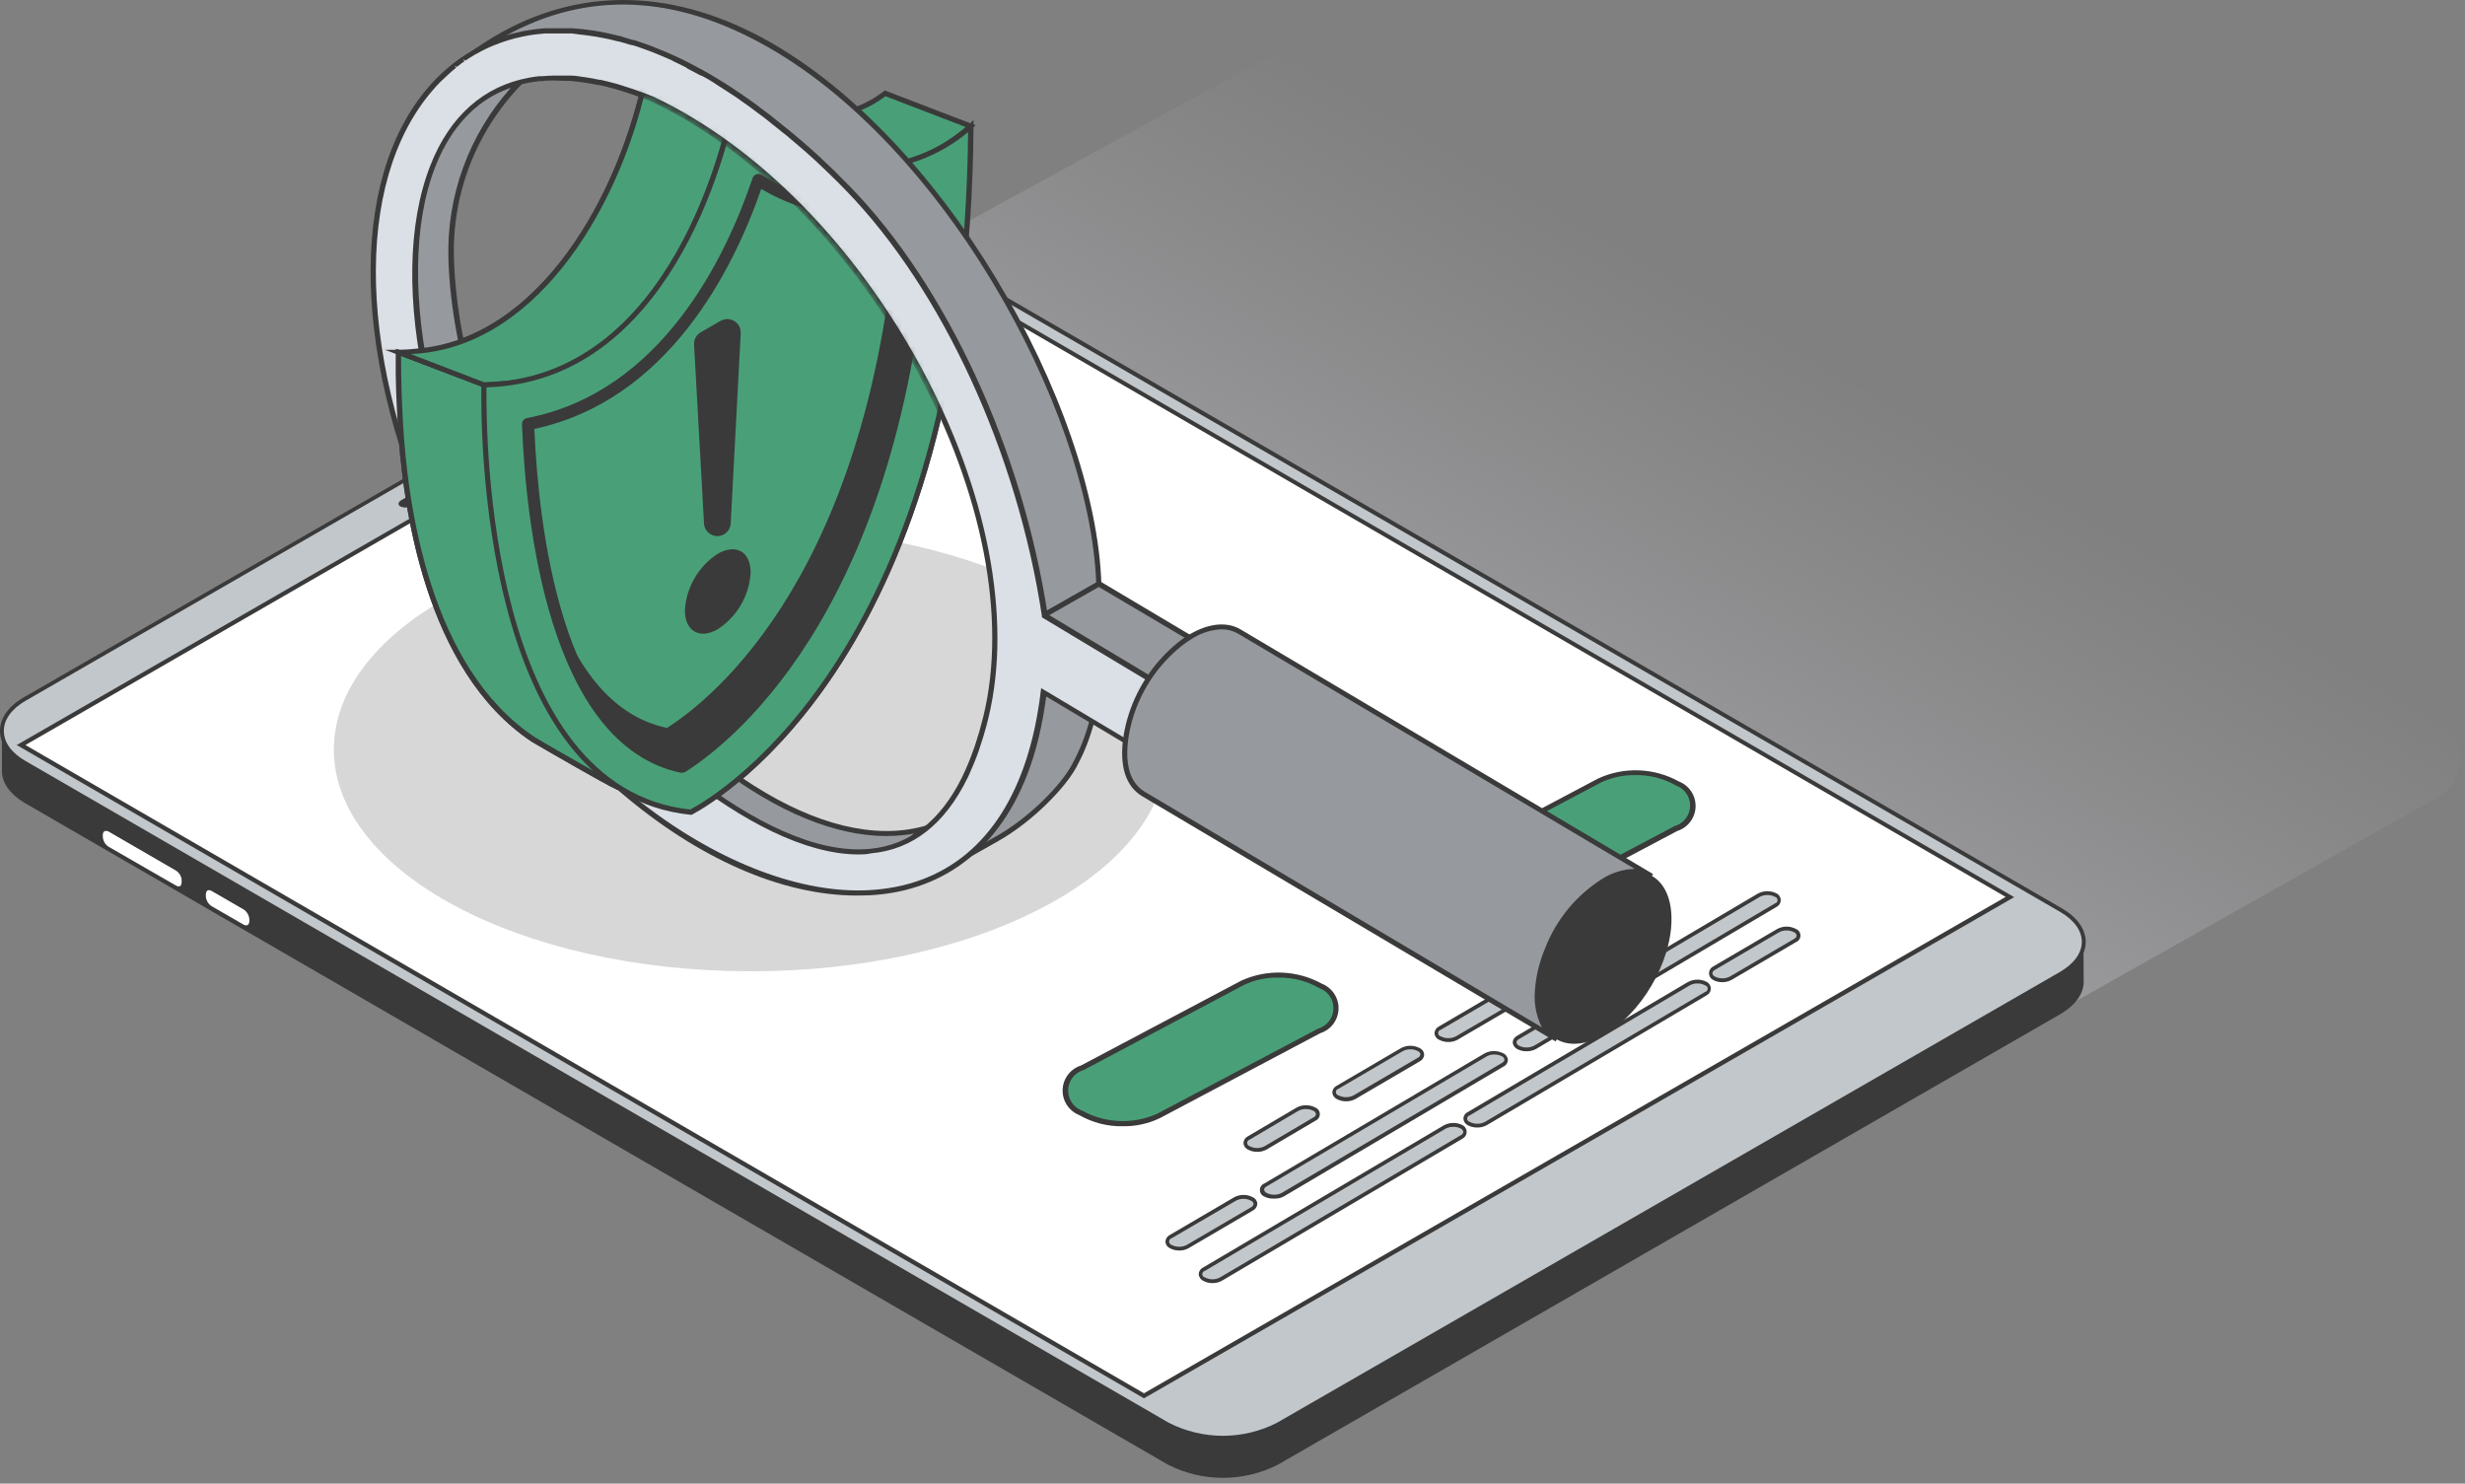 <svg xmlns="http://www.w3.org/2000/svg" width="324" height="195" viewBox="0 0 324 195" fill="none"><rect x="0" y="0" width="324" height="195" fill="#808080" stroke="none"/><path style="mix-blend-mode:multiply" d="M9.526 103.857L162.176 190.653C163.067 191.156 164.072 191.42 165.095 191.42C166.117 191.42 167.122 191.156 168.013 190.653L320.317 104.846C321.221 104.329 321.973 103.584 322.498 102.684C323.023 101.784 323.302 100.763 323.307 99.721C323.312 98.68 323.043 97.655 322.527 96.751C322.01 95.846 321.265 95.093 320.366 94.568L171.139 8.306C170.256 7.797 169.257 7.525 168.238 7.515C167.22 7.504 166.215 7.756 165.322 8.246L9.596 93.529C8.679 94.04 7.914 94.786 7.379 95.69C6.844 96.593 6.559 97.623 6.552 98.673C6.545 99.723 6.816 100.756 7.339 101.666C7.862 102.577 8.616 103.333 9.526 103.857Z" fill="url(#paint0_linear_102_2989)"></path><path d="M273.842 123.78C273.842 125.313 272.853 126.837 270.815 128.004L167.934 187.24C165.694 188.381 163.216 188.976 160.702 188.976C158.189 188.976 155.711 188.381 153.471 187.24L3.225 100.236C1.246 99.088 0.257 97.585 0.257 96.071V101.354C0.257 102.867 1.246 104.322 3.225 105.519L153.511 192.503C155.75 193.644 158.228 194.239 160.742 194.239C163.256 194.239 165.734 193.644 167.973 192.503L270.854 133.267C272.833 132.099 273.882 130.566 273.882 129.043L273.842 123.78Z" fill="#3A3A3A"></path><path d="M270.874 119.625L120.599 32.631C118.357 31.49 115.878 30.895 113.362 30.895C110.847 30.895 108.367 31.49 106.126 32.631L3.284 91.857C-0.742 94.162 -0.762 97.921 3.225 100.236L153.501 187.22C155.741 188.366 158.221 188.964 160.737 188.964C163.253 188.964 165.733 188.366 167.973 187.22L270.855 127.984C274.841 125.699 274.861 121.93 270.874 119.625Z" fill="#C2C7CB"></path><path d="M160.752 189.218C158.18 189.271 155.637 188.657 153.372 187.438L3.096 100.454C1.098 99.296 0 97.733 0 96.061C0 94.39 1.128 92.797 3.166 91.63L106.047 32.394C108.328 31.233 110.852 30.628 113.412 30.628C115.971 30.628 118.495 31.233 120.777 32.394L271.052 119.408C273.031 120.565 274.149 122.128 274.149 123.8C274.149 125.472 273.021 127.054 270.983 128.222L168.102 187.467C165.84 188.666 163.311 189.268 160.752 189.218ZM113.347 31.137C110.875 31.09 108.43 31.672 106.245 32.829L3.413 92.075C1.543 93.143 0.505 94.558 0.505 96.061C0.505 97.565 1.494 98.95 3.354 100.018L153.629 187.002C155.83 188.126 158.266 188.712 160.737 188.712C163.208 188.712 165.644 188.126 167.845 187.002L270.726 127.767C272.596 126.688 273.624 125.274 273.634 123.81C273.644 122.346 272.645 120.921 270.785 119.853L120.47 32.859C118.284 31.68 115.83 31.088 113.347 31.137Z" fill="#3A3A3A"></path><path d="M264.167 117.884L150.345 183.461L2.77 97.891L116.592 32.315L264.167 117.884Z" fill="white"></path><path d="M150.365 183.787L150.226 183.708L2.196 97.921L2.631 97.674L116.592 32.018L116.741 32.097L264.741 117.914L264.316 118.161L150.365 183.787ZM3.344 97.921L150.365 183.125L263.623 117.884L116.592 32.631L3.344 97.921Z" fill="#3A3A3A"></path><path d="M66.19 57.986L52.727 65.751C52.311 65.998 52.262 66.355 52.628 66.562C52.848 66.664 53.09 66.712 53.332 66.702C53.575 66.691 53.812 66.623 54.023 66.503L67.486 58.737C67.902 58.49 67.951 58.134 67.585 57.926C67.364 57.827 67.123 57.78 66.881 57.79C66.638 57.8 66.402 57.867 66.19 57.986Z" fill="#3A3A3A"></path><path d="M23.119 114.412L14.275 109.288C13.849 109.05 13.513 109.288 13.513 109.733V109.98C13.527 110.241 13.603 110.496 13.733 110.722C13.864 110.949 14.046 111.142 14.265 111.286L23.168 116.41C23.584 116.648 23.93 116.41 23.93 115.965V115.728C23.91 115.459 23.825 115.2 23.684 114.971C23.543 114.742 23.349 114.55 23.119 114.412Z" fill="white"></path><path d="M24.355 114.986C24.295 114.811 24.209 114.648 24.098 114.501C23.987 114.337 23.842 114.198 23.673 114.095L14.839 108.981C14.764 108.923 14.674 108.886 14.58 108.876C14.486 108.865 14.39 108.881 14.305 108.922L13.751 109.238C13.832 109.191 13.924 109.167 14.018 109.167C14.111 109.167 14.204 109.191 14.285 109.238L23.128 114.362C23.299 114.468 23.447 114.605 23.564 114.768C23.671 114.915 23.755 115.079 23.811 115.253C23.861 115.389 23.888 115.533 23.89 115.678V115.915C23.9 116.011 23.884 116.107 23.844 116.194C23.804 116.281 23.741 116.356 23.663 116.41L24.217 116.094C24.296 116.039 24.358 115.964 24.398 115.877C24.438 115.79 24.454 115.694 24.444 115.599V115.361C24.433 115.232 24.404 115.106 24.355 114.986Z" fill="#3A3A3A"></path><path d="M32.991 119.615C32.877 119.453 32.733 119.316 32.566 119.21L28.372 116.786C28.29 116.739 28.198 116.714 28.104 116.714C28.011 116.714 27.919 116.739 27.837 116.786L27.283 117.093C27.37 117.057 27.465 117.044 27.558 117.055C27.651 117.065 27.741 117.098 27.817 117.152L32.012 119.576C32.179 119.682 32.324 119.819 32.437 119.981C32.546 120.13 32.633 120.293 32.694 120.466C32.745 120.602 32.771 120.746 32.774 120.891V121.129C32.783 121.224 32.768 121.32 32.728 121.407C32.688 121.494 32.625 121.569 32.546 121.623L33.1 121.307C33.176 121.253 33.237 121.179 33.275 121.094C33.313 121.009 33.328 120.915 33.318 120.822V120.575C33.324 120.43 33.3 120.285 33.248 120.149C33.191 119.959 33.104 119.779 32.991 119.615Z" fill="#3A3A3A"></path><path d="M32.348 121.881C32.184 121.874 32.024 121.826 31.883 121.742L27.699 119.318C27.443 119.149 27.231 118.922 27.078 118.656C26.925 118.389 26.836 118.091 26.818 117.785V117.538C26.804 117.441 26.811 117.341 26.838 117.247C26.866 117.153 26.913 117.065 26.976 116.99C27.04 116.915 27.119 116.855 27.207 116.813C27.296 116.771 27.393 116.748 27.491 116.746C27.655 116.753 27.815 116.801 27.956 116.885L32.15 119.309C32.406 119.478 32.619 119.705 32.771 119.971C32.924 120.237 33.013 120.536 33.031 120.842V121.079C33.031 121.633 32.694 121.881 32.358 121.881H32.348Z" fill="white"></path><path d="M27.481 116.994C27.601 117.001 27.716 117.038 27.817 117.103L32.012 119.526C32.233 119.67 32.417 119.864 32.55 120.093C32.682 120.322 32.759 120.578 32.774 120.842V121.079C32.774 121.426 32.596 121.623 32.348 121.623C32.229 121.62 32.114 121.586 32.012 121.524L27.817 119.101C27.596 118.957 27.411 118.763 27.278 118.535C27.146 118.306 27.07 118.049 27.056 117.785V117.548C27.056 117.201 27.224 116.994 27.471 116.994H27.481ZM27.481 116.489C27.35 116.497 27.222 116.53 27.104 116.588C26.986 116.645 26.881 116.725 26.795 116.824C26.708 116.922 26.642 117.037 26.6 117.161C26.558 117.286 26.542 117.417 26.551 117.548V117.785C26.561 118.135 26.657 118.478 26.829 118.783C27.002 119.088 27.246 119.347 27.541 119.536L31.725 121.96C31.903 122.072 32.108 122.134 32.319 122.138C32.449 122.13 32.576 122.097 32.693 122.04C32.81 121.983 32.915 121.904 33.001 121.807C33.088 121.709 33.154 121.596 33.196 121.473C33.239 121.349 33.257 121.219 33.248 121.089V120.842C33.236 120.492 33.14 120.15 32.968 119.845C32.796 119.54 32.553 119.282 32.259 119.091L28.075 116.717C27.897 116.604 27.692 116.542 27.481 116.539V116.489Z" fill="#3A3A3A"></path><path opacity="0.2" d="M98.667 69.382C128.918 69.382 153.441 82.43 153.441 98.515C153.419 99.074 153.366 99.632 153.283 100.186C151.651 115.5 127.86 127.658 98.667 127.658C68.406 127.658 43.883 114.62 43.883 98.515C43.883 82.41 68.406 69.382 98.667 69.382Z" fill="#3A3A3A"></path><path d="M197.522 139.924L168.577 157.009C168.234 157.184 167.854 157.275 167.469 157.275C167.084 157.275 166.704 157.184 166.361 157.009C166.225 156.963 166.106 156.877 166.022 156.76C165.938 156.644 165.893 156.504 165.893 156.361C165.893 156.217 165.938 156.077 166.022 155.961C166.106 155.845 166.225 155.758 166.361 155.713L195.306 138.619C195.648 138.438 196.028 138.344 196.414 138.344C196.8 138.344 197.181 138.438 197.522 138.619C197.657 138.666 197.774 138.755 197.857 138.872C197.939 138.989 197.984 139.128 197.984 139.271C197.984 139.415 197.939 139.554 197.857 139.671C197.774 139.788 197.657 139.877 197.522 139.924Z" fill="#C2C7CB"></path><path d="M167.469 157.533C167.028 157.564 166.587 157.475 166.193 157.276C166.019 157.207 165.869 157.088 165.764 156.934C165.659 156.78 165.603 156.597 165.603 156.41C165.603 156.223 165.659 156.041 165.764 155.886C165.869 155.732 166.019 155.613 166.193 155.545L195.138 138.45C195.518 138.25 195.94 138.146 196.369 138.146C196.799 138.146 197.221 138.25 197.601 138.45C197.772 138.525 197.918 138.646 198.023 138.8C198.128 138.954 198.188 139.135 198.195 139.321C198.188 139.507 198.128 139.688 198.023 139.842C197.918 139.996 197.772 140.117 197.601 140.191L168.705 157.276C168.323 157.468 167.896 157.557 167.469 157.533ZM196.414 138.599C196.069 138.59 195.728 138.672 195.425 138.836L166.489 155.93C166.401 155.966 166.324 156.023 166.264 156.098C166.205 156.173 166.167 156.262 166.153 156.356C166.166 156.451 166.204 156.542 166.263 156.618C166.322 156.694 166.4 156.754 166.489 156.791C166.796 156.948 167.135 157.03 167.479 157.03C167.823 157.03 168.162 156.948 168.468 156.791L197.413 139.707C197.5 139.667 197.576 139.606 197.635 139.53C197.693 139.455 197.733 139.366 197.749 139.271C197.735 139.176 197.697 139.086 197.638 139.01C197.579 138.934 197.502 138.874 197.413 138.836C197.107 138.671 196.762 138.589 196.414 138.599Z" fill="#3A3A3A"></path><path d="M153.896 162.529L162.344 157.582C162.684 157.402 163.063 157.308 163.447 157.308C163.832 157.308 164.211 157.402 164.55 157.582C164.686 157.63 164.802 157.718 164.885 157.835C164.968 157.952 165.012 158.092 165.012 158.235C165.012 158.378 164.968 158.518 164.885 158.635C164.802 158.752 164.686 158.84 164.55 158.888L156.102 163.834C155.761 164.01 155.383 164.101 154.999 164.101C154.616 164.101 154.238 164.01 153.896 163.834C153.766 163.782 153.653 163.693 153.574 163.576C153.495 163.46 153.453 163.322 153.453 163.181C153.453 163.041 153.495 162.903 153.574 162.787C153.653 162.67 153.766 162.58 153.896 162.529Z" fill="#C2C7CB"></path><path d="M154.995 164.359C154.566 164.366 154.143 164.261 153.768 164.052C153.6 163.977 153.457 163.857 153.354 163.705C153.251 163.553 153.192 163.375 153.184 163.191C153.195 163.006 153.255 162.827 153.357 162.672C153.46 162.518 153.601 162.393 153.768 162.311L162.216 157.365C162.594 157.16 163.018 157.053 163.448 157.053C163.878 157.053 164.301 157.16 164.679 157.365C164.848 157.441 164.993 157.562 165.096 157.716C165.199 157.87 165.257 158.05 165.263 158.235C165.25 158.419 165.19 158.596 165.088 158.749C164.985 158.902 164.844 159.025 164.679 159.106L156.231 164.052C155.853 164.262 155.427 164.368 154.995 164.359ZM154.005 162.746C153.908 162.772 153.822 162.829 153.76 162.908C153.699 162.988 153.665 163.086 153.665 163.186C153.665 163.287 153.699 163.385 153.76 163.465C153.822 163.544 153.908 163.601 154.005 163.627C154.311 163.785 154.65 163.868 154.995 163.868C155.339 163.868 155.678 163.785 155.984 163.627L164.432 158.68C164.52 158.642 164.597 158.582 164.656 158.506C164.714 158.43 164.753 158.34 164.768 158.245C164.756 158.149 164.718 158.058 164.659 157.982C164.6 157.905 164.522 157.846 164.432 157.81C164.127 157.649 163.787 157.565 163.443 157.565C163.098 157.565 162.758 157.649 162.453 157.81L154.005 162.746Z" fill="#3A3A3A"></path><path d="M199.54 136.353L231.196 117.657C231.539 117.481 231.918 117.39 232.304 117.39C232.689 117.39 233.069 117.481 233.412 117.657C233.547 117.704 233.664 117.793 233.746 117.91C233.829 118.027 233.873 118.166 233.873 118.309C233.873 118.453 233.829 118.592 233.746 118.709C233.664 118.826 233.547 118.915 233.412 118.962L201.756 137.659C201.413 137.834 201.033 137.926 200.648 137.926C200.263 137.926 199.883 137.834 199.54 137.659C199.405 137.611 199.288 137.523 199.205 137.406C199.123 137.289 199.078 137.149 199.078 137.006C199.078 136.863 199.123 136.723 199.205 136.606C199.288 136.489 199.405 136.401 199.54 136.353Z" fill="#C2C7CB"></path><path d="M200.648 138.173C200.217 138.181 199.792 138.079 199.411 137.877C199.247 137.792 199.107 137.667 199.004 137.513C198.902 137.359 198.841 137.181 198.828 136.996C198.841 136.814 198.902 136.639 199.004 136.488C199.107 136.337 199.247 136.215 199.411 136.136L231.067 117.439C231.449 117.239 231.873 117.134 232.304 117.134C232.734 117.134 233.159 117.239 233.54 117.439C233.697 117.524 233.828 117.649 233.92 117.803C234.011 117.956 234.06 118.131 234.06 118.309C234.06 118.488 234.011 118.663 233.92 118.816C233.828 118.97 233.697 119.095 233.54 119.18L201.885 137.877C201.504 138.079 201.079 138.181 200.648 138.173ZM232.304 117.637C231.959 117.628 231.618 117.71 231.314 117.874L199.659 136.571C199.571 136.608 199.495 136.666 199.436 136.74C199.377 136.815 199.338 136.903 199.322 136.996C199.338 137.092 199.376 137.183 199.435 137.261C199.494 137.338 199.57 137.4 199.659 137.441C199.966 137.596 200.304 137.677 200.648 137.677C200.992 137.677 201.33 137.596 201.637 137.441L233.293 118.745C233.393 118.723 233.482 118.668 233.546 118.589C233.61 118.51 233.645 118.411 233.645 118.309C233.645 118.208 233.61 118.109 233.546 118.03C233.482 117.95 233.393 117.896 233.293 117.874C232.992 117.712 232.655 117.63 232.314 117.637H232.304Z" fill="#3A3A3A"></path><path d="M224.222 130.566L195.276 147.68C194.933 147.855 194.554 147.947 194.168 147.947C193.783 147.947 193.403 147.855 193.06 147.68C192.925 147.632 192.809 147.544 192.726 147.427C192.643 147.31 192.599 147.17 192.599 147.027C192.599 146.884 192.643 146.744 192.726 146.627C192.809 146.51 192.925 146.422 193.06 146.374L222.006 129.28C222.349 129.105 222.728 129.013 223.114 129.013C223.499 129.013 223.879 129.105 224.222 129.28C224.35 129.332 224.46 129.42 224.538 129.535C224.616 129.649 224.657 129.785 224.657 129.923C224.657 130.062 224.616 130.197 224.538 130.311C224.46 130.426 224.35 130.515 224.222 130.566Z" fill="#C2C7CB"></path><path d="M194.168 148.194C193.738 148.202 193.312 148.1 192.932 147.898C192.766 147.815 192.625 147.69 192.522 147.535C192.42 147.381 192.36 147.202 192.348 147.017C192.356 146.834 192.415 146.656 192.518 146.504C192.621 146.352 192.764 146.232 192.932 146.157L221.877 129.062C222.259 128.862 222.683 128.758 223.114 128.758C223.544 128.758 223.969 128.862 224.35 129.062C224.507 129.147 224.638 129.273 224.73 129.426C224.821 129.579 224.87 129.755 224.87 129.933C224.87 130.111 224.821 130.287 224.73 130.44C224.638 130.593 224.507 130.719 224.35 130.804L195.405 147.898C195.025 148.1 194.599 148.202 194.168 148.194ZM223.114 129.26C222.769 129.252 222.428 129.334 222.124 129.498L193.189 146.592C193.09 146.613 193 146.668 192.936 146.747C192.872 146.827 192.837 146.925 192.837 147.027C192.837 147.129 192.872 147.228 192.936 147.307C193 147.386 193.09 147.441 193.189 147.462C193.495 147.62 193.834 147.701 194.178 147.701C194.522 147.701 194.862 147.62 195.168 147.462L224.113 130.378C224.212 130.357 224.302 130.302 224.366 130.223C224.43 130.144 224.465 130.045 224.465 129.943C224.465 129.841 224.43 129.742 224.366 129.663C224.302 129.584 224.212 129.529 224.113 129.508C223.807 129.339 223.463 129.253 223.114 129.26Z" fill="#3A3A3A"></path><path d="M225.28 127.262L233.728 122.316C234.068 122.136 234.447 122.042 234.831 122.042C235.216 122.042 235.595 122.136 235.934 122.316C236.071 122.361 236.189 122.448 236.273 122.564C236.357 122.681 236.402 122.82 236.402 122.964C236.402 123.107 236.357 123.247 236.273 123.363C236.189 123.48 236.071 123.567 235.934 123.612L227.526 128.588C227.183 128.763 226.803 128.854 226.418 128.854C226.033 128.854 225.653 128.763 225.31 128.588C225.167 128.548 225.04 128.463 224.948 128.346C224.857 128.228 224.806 128.085 224.803 127.936C224.799 127.787 224.844 127.641 224.93 127.52C225.016 127.399 225.139 127.308 225.28 127.262Z" fill="#C2C7CB"></path><path d="M226.388 129.092C225.956 129.101 225.529 128.995 225.151 128.786C224.994 128.701 224.863 128.575 224.772 128.422C224.68 128.269 224.632 128.093 224.632 127.915C224.632 127.737 224.68 127.561 224.772 127.408C224.863 127.255 224.994 127.129 225.151 127.044L233.6 122.098C233.978 121.894 234.401 121.787 234.831 121.787C235.261 121.787 235.684 121.894 236.063 122.098C236.237 122.167 236.386 122.286 236.491 122.44C236.597 122.594 236.653 122.777 236.653 122.964C236.653 123.151 236.597 123.333 236.491 123.488C236.386 123.642 236.237 123.761 236.063 123.829L227.625 128.776C227.247 128.987 226.821 129.096 226.388 129.092ZM225.399 127.48C225.313 127.52 225.238 127.58 225.181 127.656C225.124 127.732 225.086 127.821 225.072 127.915C225.084 128.01 225.12 128.1 225.177 128.176C225.235 128.253 225.311 128.313 225.399 128.35C225.705 128.507 226.044 128.589 226.388 128.589C226.732 128.589 227.071 128.507 227.377 128.35L235.816 123.404C235.905 123.365 235.984 123.304 236.043 123.226C236.102 123.148 236.139 123.056 236.152 122.959C236.138 122.865 236.099 122.776 236.04 122.701C235.981 122.627 235.904 122.569 235.816 122.534C235.511 122.372 235.171 122.288 234.826 122.288C234.481 122.288 234.142 122.372 233.837 122.534L225.399 127.48Z" fill="#3A3A3A"></path><path d="M158.279 166.812L189.935 148.115C190.277 147.94 190.657 147.849 191.042 147.849C191.428 147.849 191.807 147.94 192.15 148.115C192.285 148.163 192.402 148.252 192.485 148.368C192.568 148.485 192.612 148.625 192.612 148.768C192.612 148.911 192.568 149.051 192.485 149.168C192.402 149.285 192.285 149.373 192.15 149.421L160.495 168.118C160.153 168.293 159.775 168.385 159.392 168.385C159.008 168.385 158.63 168.293 158.289 168.118C158.153 168.071 158.036 167.984 157.952 167.867C157.868 167.751 157.823 167.612 157.822 167.468C157.821 167.325 157.864 167.185 157.946 167.068C158.028 166.95 158.144 166.861 158.279 166.812Z" fill="#C2C7CB"></path><path d="M159.367 168.642C158.938 168.65 158.515 168.544 158.14 168.335C157.975 168.254 157.834 168.131 157.732 167.978C157.629 167.826 157.569 167.649 157.557 167.465C157.563 167.28 157.621 167.1 157.724 166.946C157.827 166.792 157.971 166.67 158.14 166.594L189.796 147.898C190.176 147.698 190.598 147.593 191.028 147.593C191.457 147.593 191.88 147.698 192.259 147.898C192.416 147.983 192.547 148.108 192.639 148.261C192.73 148.415 192.779 148.59 192.779 148.768C192.779 148.947 192.73 149.122 192.639 149.275C192.547 149.428 192.416 149.554 192.259 149.639L160.604 168.335C160.226 168.545 159.799 168.651 159.367 168.642ZM191.023 148.105C190.679 148.098 190.339 148.177 190.033 148.333L158.378 167.03C158.278 167.051 158.189 167.106 158.125 167.185C158.061 167.264 158.026 167.363 158.026 167.465C158.026 167.567 158.061 167.666 158.125 167.745C158.189 167.824 158.278 167.879 158.378 167.9C158.683 168.061 159.022 168.146 159.367 168.146C159.712 168.146 160.051 168.061 160.356 167.9L192.012 149.204C192.098 149.167 192.174 149.108 192.231 149.034C192.288 148.959 192.325 148.871 192.338 148.778C192.326 148.681 192.288 148.589 192.229 148.511C192.17 148.433 192.092 148.372 192.002 148.333C191.707 148.177 191.376 148.099 191.042 148.105H191.023Z" fill="#3A3A3A"></path><path d="M152.343 146.661L173.375 135.512C176.253 133.979 176.342 131.338 173.582 129.577C172.02 128.711 170.276 128.223 168.49 128.155C166.705 128.086 164.929 128.438 163.304 129.181L142.243 140.33C139.355 141.863 139.275 144.514 142.035 146.265C143.602 147.136 145.351 147.625 147.142 147.694C148.933 147.763 150.715 147.409 152.343 146.661Z" fill="#49A078"></path><path d="M147.585 148.026C145.578 148.067 143.598 147.561 141.857 146.562C141.193 146.299 140.626 145.837 140.235 145.239C139.844 144.641 139.647 143.937 139.672 143.222C139.697 142.508 139.942 141.819 140.374 141.25C140.806 140.681 141.404 140.259 142.085 140.043L163.146 128.894C164.824 128.128 166.658 127.765 168.501 127.835C170.345 127.906 172.146 128.407 173.76 129.3C174.422 129.563 174.987 130.024 175.377 130.62C175.767 131.216 175.962 131.918 175.937 132.63C175.913 133.342 175.668 134.028 175.238 134.596C174.807 135.163 174.212 135.583 173.533 135.799L152.462 146.958C150.942 147.69 149.272 148.055 147.585 148.026ZM168.013 128.489C166.439 128.455 164.88 128.794 163.462 129.478L142.451 140.637C141.876 140.797 141.368 141.136 140.999 141.605C140.63 142.074 140.42 142.648 140.399 143.244C140.378 143.84 140.548 144.427 140.883 144.921C141.218 145.414 141.701 145.788 142.263 145.988C143.77 146.814 145.449 147.278 147.166 147.341C148.883 147.405 150.592 147.067 152.155 146.354L173.226 135.206C173.798 135.046 174.305 134.708 174.672 134.241C175.039 133.774 175.248 133.202 175.269 132.608C175.29 132.015 175.122 131.43 174.788 130.938C174.455 130.446 173.974 130.074 173.414 129.874C171.773 128.931 169.906 128.452 168.013 128.489Z" fill="#3A3A3A"></path><path d="M199.233 120.07L220.304 108.922C223.183 107.388 223.272 104.737 220.512 102.986C218.949 102.12 217.205 101.633 215.42 101.564C213.635 101.495 211.858 101.847 210.234 102.59L189.173 113.749C186.284 115.282 186.205 117.934 188.965 119.684C190.527 120.547 192.27 121.031 194.053 121.098C195.837 121.165 197.611 120.813 199.233 120.07Z" fill="#49A078"></path><path d="M194.515 121.445C192.508 121.486 190.528 120.98 188.787 119.981C188.123 119.718 187.556 119.256 187.165 118.658C186.774 118.06 186.577 117.356 186.602 116.641C186.627 115.927 186.872 115.238 187.304 114.669C187.736 114.1 188.333 113.678 189.015 113.462L210.076 102.313C211.753 101.544 213.587 101.18 215.431 101.251C217.275 101.321 219.076 101.824 220.69 102.719C221.352 102.982 221.917 103.443 222.306 104.039C222.696 104.635 222.892 105.337 222.867 106.049C222.842 106.761 222.598 107.447 222.167 108.015C221.737 108.582 221.141 109.003 220.463 109.218L199.392 120.377C197.872 121.109 196.201 121.475 194.515 121.445ZM214.943 101.878C213.369 101.845 211.81 102.184 210.392 102.867L189.331 114.006C188.757 114.167 188.248 114.506 187.879 114.975C187.511 115.443 187.301 116.017 187.28 116.613C187.259 117.209 187.428 117.797 187.763 118.29C188.098 118.784 188.581 119.158 189.143 119.358C190.651 120.182 192.329 120.644 194.046 120.707C195.763 120.771 197.471 120.434 199.036 119.724L220.106 108.575C220.679 108.415 221.185 108.077 221.552 107.61C221.919 107.143 222.129 106.572 222.15 105.978C222.171 105.384 222.002 104.799 221.669 104.308C221.335 103.816 220.854 103.443 220.294 103.243C218.667 102.311 216.817 101.839 214.943 101.878Z" fill="#3A3A3A"></path><path d="M189.262 135.127L197.71 130.18C198.053 130.005 198.433 129.914 198.818 129.914C199.203 129.914 199.583 130.005 199.926 130.18C200.061 130.228 200.178 130.317 200.26 130.433C200.343 130.55 200.388 130.69 200.388 130.833C200.388 130.977 200.343 131.116 200.26 131.233C200.178 131.35 200.061 131.438 199.926 131.486L191.468 136.432C191.127 136.608 190.748 136.699 190.365 136.699C189.981 136.699 189.603 136.608 189.262 136.432C189.127 136.385 189.01 136.296 188.927 136.179C188.844 136.062 188.8 135.923 188.8 135.78C188.8 135.636 188.844 135.497 188.927 135.38C189.01 135.263 189.127 135.174 189.262 135.127Z" fill="#C2C7CB"></path><path d="M190.37 136.957C189.938 136.961 189.513 136.856 189.133 136.65C188.964 136.574 188.82 136.452 188.717 136.298C188.613 136.144 188.556 135.965 188.55 135.779C188.563 135.596 188.624 135.42 188.726 135.267C188.828 135.114 188.969 134.991 189.133 134.909L197.581 129.963C197.963 129.763 198.387 129.658 198.818 129.658C199.249 129.658 199.673 129.763 200.054 129.963C200.222 130.04 200.364 130.162 200.465 130.316C200.567 130.47 200.623 130.649 200.628 130.833C200.623 131.017 200.567 131.196 200.465 131.35C200.364 131.504 200.222 131.626 200.054 131.704L191.596 136.65C191.221 136.856 190.798 136.961 190.37 136.957ZM189.381 135.344C189.281 135.366 189.192 135.42 189.128 135.5C189.064 135.579 189.029 135.678 189.029 135.779C189.029 135.881 189.064 135.98 189.128 136.059C189.192 136.139 189.281 136.193 189.381 136.215C189.687 136.371 190.026 136.453 190.37 136.453C190.714 136.453 191.053 136.371 191.359 136.215L199.817 131.269C199.91 131.24 199.992 131.182 200.05 131.104C200.108 131.026 200.139 130.931 200.139 130.833C200.139 130.736 200.108 130.641 200.05 130.562C199.992 130.484 199.91 130.426 199.817 130.398C199.51 130.243 199.171 130.163 198.828 130.163C198.484 130.163 198.145 130.243 197.839 130.398L189.381 135.344Z" fill="#3A3A3A"></path><path d="M164.145 149.57L170.555 145.791C170.895 145.61 171.274 145.516 171.658 145.516C172.043 145.516 172.422 145.61 172.761 145.791C172.897 145.836 173.016 145.923 173.1 146.039C173.184 146.155 173.229 146.295 173.229 146.439C173.229 146.582 173.184 146.722 173.1 146.838C173.016 146.954 172.897 147.041 172.761 147.087L166.361 150.865C166.019 151.046 165.639 151.14 165.253 151.14C164.867 151.14 164.486 151.046 164.145 150.865C164.013 150.816 163.9 150.727 163.82 150.611C163.74 150.496 163.697 150.358 163.697 150.217C163.697 150.077 163.74 149.939 163.82 149.824C163.9 149.708 164.013 149.619 164.145 149.57Z" fill="#C2C7CB"></path><path d="M165.253 151.39C164.821 151.396 164.395 151.291 164.016 151.083C163.851 151.007 163.709 150.886 163.608 150.734C163.507 150.582 163.45 150.405 163.443 150.222C163.453 150.04 163.512 149.863 163.612 149.71C163.713 149.557 163.853 149.434 164.016 149.352L170.427 145.573C170.805 145.369 171.228 145.262 171.658 145.262C172.088 145.262 172.512 145.369 172.89 145.573C173.064 145.641 173.213 145.76 173.318 145.915C173.424 146.069 173.48 146.252 173.48 146.439C173.48 146.625 173.424 146.808 173.318 146.962C173.213 147.117 173.064 147.236 172.89 147.304L166.489 151.083C166.112 151.293 165.685 151.399 165.253 151.39ZM171.653 145.771C171.309 145.759 170.968 145.838 170.664 145.998L164.254 149.787C164.159 149.812 164.075 149.868 164.015 149.946C163.955 150.024 163.923 150.119 163.923 150.217C163.923 150.316 163.955 150.411 164.015 150.489C164.075 150.567 164.159 150.623 164.254 150.648C164.559 150.807 164.899 150.891 165.243 150.891C165.588 150.891 165.927 150.807 166.232 150.648L172.633 146.869C172.722 146.833 172.801 146.773 172.86 146.697C172.919 146.62 172.957 146.53 172.969 146.434C172.954 146.339 172.915 146.249 172.856 146.173C172.798 146.097 172.721 146.037 172.633 145.998C172.33 145.843 171.993 145.765 171.653 145.771Z" fill="#3A3A3A"></path><path d="M175.828 142.922L184.276 137.976C184.616 137.795 184.995 137.701 185.379 137.701C185.764 137.701 186.142 137.795 186.482 137.976C186.617 138.023 186.734 138.112 186.817 138.229C186.899 138.346 186.944 138.485 186.944 138.628C186.944 138.772 186.899 138.911 186.817 139.028C186.734 139.145 186.617 139.234 186.482 139.281L178.034 144.228C177.693 144.403 177.315 144.494 176.931 144.494C176.547 144.494 176.169 144.403 175.828 144.228C175.693 144.18 175.576 144.091 175.493 143.975C175.411 143.858 175.366 143.718 175.366 143.575C175.366 143.431 175.411 143.292 175.493 143.175C175.576 143.058 175.693 142.97 175.828 142.922Z" fill="#C2C7CB"></path><path d="M176.936 144.752C176.504 144.756 176.079 144.651 175.699 144.445C175.534 144.362 175.392 144.238 175.29 144.083C175.187 143.929 175.127 143.75 175.116 143.565C175.129 143.383 175.19 143.207 175.292 143.056C175.395 142.905 175.535 142.784 175.699 142.704L184.147 137.758C184.527 137.556 184.95 137.451 185.379 137.451C185.809 137.451 186.232 137.556 186.611 137.758C186.778 137.833 186.922 137.953 187.025 138.105C187.128 138.257 187.187 138.435 187.194 138.619C187.184 138.804 187.124 138.983 187.021 139.138C186.919 139.292 186.777 139.417 186.611 139.499L178.163 144.445C177.786 144.65 177.364 144.755 176.936 144.752ZM185.374 137.916C185.029 137.908 184.688 137.99 184.385 138.154L175.937 143.1C175.837 143.121 175.748 143.176 175.684 143.255C175.62 143.335 175.585 143.433 175.585 143.535C175.585 143.637 175.62 143.736 175.684 143.815C175.748 143.894 175.837 143.949 175.937 143.97C176.243 144.127 176.582 144.208 176.926 144.208C177.27 144.208 177.609 144.127 177.915 143.97L186.363 139.024C186.453 138.986 186.532 138.924 186.59 138.846C186.649 138.768 186.687 138.676 186.7 138.579C186.686 138.485 186.647 138.396 186.588 138.322C186.529 138.247 186.452 138.189 186.363 138.154C186.06 137.99 185.719 137.908 185.374 137.916Z" fill="#3A3A3A"></path><path d="M202.053 127.905L210.501 122.959C210.842 122.784 211.22 122.692 211.604 122.692C211.987 122.692 212.366 122.784 212.707 122.959C212.842 123.007 212.959 123.095 213.041 123.212C213.124 123.329 213.169 123.469 213.169 123.612C213.169 123.755 213.124 123.895 213.041 124.012C212.959 124.129 212.842 124.217 212.707 124.265L204.269 129.211C203.927 129.391 203.547 129.485 203.161 129.485C202.774 129.485 202.394 129.391 202.053 129.211C201.918 129.163 201.801 129.075 201.718 128.958C201.635 128.841 201.591 128.701 201.591 128.558C201.591 128.415 201.635 128.275 201.718 128.158C201.801 128.041 201.918 127.953 202.053 127.905Z" fill="#C2C7CB"></path><path d="M203.161 129.735C202.729 129.744 202.302 129.638 201.924 129.429C201.75 129.36 201.601 129.241 201.496 129.087C201.39 128.932 201.334 128.75 201.334 128.563C201.334 128.376 201.39 128.194 201.496 128.039C201.601 127.885 201.75 127.766 201.924 127.697L210.372 122.751C210.751 122.549 211.174 122.444 211.604 122.444C212.033 122.444 212.456 122.549 212.835 122.751C213.004 122.827 213.149 122.949 213.252 123.103C213.355 123.257 213.413 123.436 213.419 123.622C213.411 123.805 213.353 123.983 213.249 124.135C213.146 124.287 213.003 124.407 212.835 124.482L204.397 129.429C204.019 129.638 203.593 129.744 203.161 129.735ZM202.171 128.123C202.083 128.164 202.006 128.226 201.948 128.303C201.889 128.381 201.85 128.472 201.835 128.568C201.851 128.661 201.89 128.749 201.949 128.824C202.008 128.898 202.084 128.956 202.171 128.993C202.476 129.154 202.816 129.239 203.161 129.239C203.505 129.239 203.845 129.154 204.15 128.993L212.598 124.047C212.686 124.012 212.764 123.954 212.823 123.879C212.882 123.805 212.92 123.716 212.934 123.622C212.922 123.525 212.884 123.433 212.825 123.355C212.766 123.277 212.688 123.215 212.598 123.176C212.292 123.018 211.953 122.935 211.609 122.935C211.264 122.935 210.925 123.018 210.62 123.176L202.171 128.123Z" fill="#3A3A3A"></path><path d="M87.202 10.917C104.494 16.774 111.24 16.121 116.335 12.263L127.612 16.576C127.579 16.615 127.542 16.651 127.503 16.685C122.557 20.919 115.494 24.391 107.916 21.68C101.981 19.544 94.522 14.756 94.522 14.756C95.254 15.082 86.48 10.67 87.202 10.917Z" fill="#49A078"></path><path d="M113.347 22.976C111.451 22.973 109.569 22.639 107.788 21.987C101.852 19.86 94.394 15.062 94.324 15.003L92.494 14.063C89.042 12.302 87.647 11.59 87.113 11.234C86.776 11.006 86.816 10.927 86.865 10.789L86.994 10.492L87.33 10.601C105.048 16.605 111.319 15.656 116.157 12.005L116.305 11.887L128.236 16.467L127.731 16.942C124.793 19.435 119.57 22.976 113.347 22.976ZM94.69 14.449C94.76 14.498 102.149 19.267 108.015 21.374C116.078 24.262 123.22 19.811 126.949 16.704L116.394 12.649C111.745 16.081 105.829 17.12 90.763 12.431L92.801 13.47C93.79 13.984 94.354 14.261 94.641 14.459L94.69 14.449Z" fill="#3A3A3A"></path><path d="M52.568 54.949C52.44 52.604 52.301 49.933 52.351 46.56V46.273L63.608 50.586V50.873C64.528 68.679 66.17 90.68 81.316 103.451C82.048 104.064 70.869 97.644 70.058 97.13C58.118 89.196 53.419 71.815 52.568 54.949Z" fill="#49A078"></path><path d="M81.405 103.857C81.059 103.857 80.03 103.273 75.796 100.889C73.164 99.395 70.286 97.723 69.86 97.466C55.942 88.157 52.845 66.839 52.232 54.968C52.113 52.772 51.965 50.022 52.014 46.55V45.857L52.469 45.956L63.945 50.358V50.883C64.756 66.473 65.923 90.076 81.533 103.184L81.781 103.392L81.622 103.688C81.563 103.768 81.523 103.857 81.405 103.857ZM52.717 46.787C52.717 50.151 52.826 52.812 52.934 54.958C53.538 66.711 56.595 87.781 70.276 96.873C70.919 97.288 76.122 100.276 79.179 101.997C65.211 88.405 64.053 65.959 63.312 50.893V50.813L52.717 46.787Z" fill="#3A3A3A"></path><path d="M52.351 46.273C53.202 46.273 54.032 46.194 54.834 46.105C70.563 44.888 81.751 26.429 85.075 9.087L96.382 13.737C96.382 13.737 90.753 48.904 66.091 50.438C65.28 50.438 64.459 50.576 63.608 50.596L52.351 46.273Z" fill="#49A078"></path><path d="M63.549 50.922L50.61 45.976H52.351C53.171 45.965 53.989 45.913 54.804 45.818C70.76 44.502 81.513 25.855 84.758 9.028L84.837 8.622L96.768 13.569V13.836C96.53 15.28 90.644 49.29 66.16 50.803L65.3 50.863C64.766 50.863 64.222 50.952 63.668 50.962L63.549 50.922ZM53.973 46.53L63.668 50.25C64.192 50.25 64.657 50.19 65.201 50.151L66.072 50.091C89.2 48.667 95.403 17.377 96.006 13.944L85.342 9.562C81.959 26.527 71.037 45.194 54.863 46.481L53.973 46.53Z" fill="#3A3A3A"></path><path d="M96.392 13.737C96.046 15.557 89.467 50.091 63.608 50.586C63.608 53.247 62.619 103.876 90.802 106.745C92.623 105.756 127.167 87.504 127.592 16.576C123.792 20.018 118.87 21.962 113.743 22.046C108.718 22.076 102.713 20.117 96.392 13.737Z" fill="#49A078"></path><path d="M90.872 107.091H90.773C63.074 104.272 63.173 56.076 63.272 50.596V50.269H63.598C88.468 49.794 95.343 17.387 96.046 13.667L96.164 13.044L96.619 13.499C102.011 18.94 107.728 21.71 113.605 21.71H113.763C118.8 21.622 123.635 19.714 127.375 16.338L127.958 15.774V16.586C127.513 85.724 94.7 105.063 91.01 107.042L90.872 107.091ZM63.945 50.912C63.856 57.669 64.231 103.58 90.733 106.399C94.829 104.193 126.603 84.942 127.246 17.367C123.456 20.529 118.698 22.299 113.763 22.383H113.634C107.699 22.383 102.011 19.702 96.619 14.469C95.393 20.226 88.043 50.19 63.945 50.912Z" fill="#3A3A3A"></path><path d="M87.667 95.676C93.889 91.719 114.614 74.99 117.977 27.418C119.193 27.208 120.393 26.914 121.568 26.537C118.709 78.492 96.293 96.546 89.655 100.78C80.376 98.802 75.331 89.137 72.591 78.779C75.41 87.04 80.049 94.073 87.667 95.676Z" fill="#3A3A3A"></path><path d="M89.655 101.571H89.497C72.046 97.921 69.079 68.303 68.614 55.76C68.606 55.57 68.666 55.383 68.784 55.234C68.902 55.085 69.07 54.984 69.257 54.949C86.984 51.555 95.432 33.729 98.924 23.401C98.962 23.288 99.024 23.184 99.108 23.099C99.191 23.013 99.293 22.947 99.405 22.906C99.517 22.865 99.637 22.85 99.756 22.862C99.875 22.874 99.99 22.913 100.092 22.976C104.154 25.535 108.853 26.906 113.654 26.933H113.763C116.323 26.919 118.866 26.508 121.301 25.716C121.424 25.677 121.555 25.668 121.683 25.691C121.81 25.713 121.93 25.766 122.033 25.845C122.136 25.923 122.217 26.025 122.271 26.143C122.324 26.26 122.348 26.389 122.34 26.518C119.471 78.779 96.946 97.08 90.09 101.453C89.959 101.532 89.808 101.573 89.655 101.571ZM70.236 56.373C70.76 68.818 73.728 96.259 89.507 99.9C96.431 95.369 117.651 77.483 120.707 27.576C118.453 28.211 116.125 28.544 113.783 28.565H113.615C108.847 28.542 104.17 27.255 100.062 24.836C96.372 35.47 87.775 52.634 70.236 56.373Z" fill="#3A3A3A"></path><path d="M95.175 70.222C95.427 70.074 95.639 69.865 95.791 69.615C95.943 69.365 96.03 69.08 96.046 68.788L97.361 43.79C97.376 43.474 97.305 43.159 97.157 42.88C97.009 42.6 96.789 42.365 96.519 42.2C96.249 42.034 95.94 41.944 95.624 41.938C95.308 41.932 94.995 42.011 94.72 42.167L92.108 43.671C91.823 43.833 91.59 44.072 91.434 44.361C91.279 44.65 91.207 44.976 91.228 45.303L92.534 68.788C92.549 69.089 92.641 69.382 92.802 69.637C92.963 69.892 93.187 70.102 93.452 70.246C93.717 70.39 94.015 70.464 94.317 70.459C94.618 70.455 94.914 70.374 95.175 70.222Z" fill="#3A3A3A"></path><path d="M98.667 75.248C98.583 76.742 98.147 78.195 97.396 79.489C96.645 80.784 95.6 81.882 94.344 82.697C91.999 84.072 90.021 82.974 90.021 80.234C90.105 78.739 90.54 77.286 91.292 75.992C92.043 74.698 93.088 73.599 94.344 72.784C96.728 71.409 98.667 72.507 98.667 75.248Z" fill="#3A3A3A"></path><path d="M51.955 38.25C52.766 63.189 70.543 94.37 91.525 107.715C103.93 115.579 114.722 115.5 121.291 108.961C115.148 110.574 107.372 108.961 98.865 103.53C77.893 90.195 60.106 59.014 59.295 34.085C59.159 29.812 59.882 25.556 61.421 21.567C62.961 17.579 65.286 13.941 68.258 10.868C59.256 13.123 51.441 23.412 51.955 38.25Z" fill="#96999E"></path><path d="M109.212 114.125C103.86 114.125 97.757 112.077 91.327 108.002C70.236 94.578 52.43 63.298 51.609 38.26C51.075 22.215 59.839 12.629 68.258 10.502L69.484 10.195L68.574 11.076C65.614 14.109 63.298 17.711 61.768 21.664C60.238 25.617 59.525 29.839 59.671 34.075C60.482 58.915 78.16 89.948 99.092 103.253C107.254 108.427 114.92 110.297 121.241 108.635L122.458 108.308L121.568 109.199C119.952 110.817 118.022 112.088 115.898 112.935C113.773 113.782 111.499 114.187 109.212 114.125ZM67.16 11.521C59.424 14.172 51.787 23.392 52.321 38.23C53.132 63.06 70.8 94.103 91.722 107.418C103.089 114.639 113.367 115.332 120.153 109.555C113.891 110.732 106.502 108.763 98.697 103.807C77.576 90.413 59.75 59.133 58.939 34.095C58.679 25.794 61.622 17.711 67.16 11.521Z" fill="#3A3A3A"></path><path d="M123.487 114.521L131.164 110.178C135.526 107.695 139.74 103.382 141.224 100.661C142.936 97.525 144.093 94.142 145.023 86.96L136.239 90.452C136.239 90.452 129.393 109.426 123.487 114.521Z" fill="#96999E"></path><path d="M123.655 114.817L123.269 114.263C129.037 109.317 135.853 90.522 135.922 90.334V90.195L145.379 86.436L145.31 87C144.32 94.419 143.133 97.783 141.471 100.849C139.978 103.59 135.754 107.952 131.282 110.504L123.655 114.817ZM136.515 90.71C135.892 92.421 130.58 106.765 125.327 113.096L131.005 109.881C135.378 107.388 139.483 103.154 140.898 100.493C142.471 97.605 143.648 94.4 144.578 87.485L136.515 90.71Z" fill="#3A3A3A"></path><path d="M133.765 82.805C130.066 44.631 98.924 2.163 63.074 6.446C101.091 -19.601 143.321 43.434 144.429 76.732C143.747 77.147 133.854 82.766 133.765 82.805Z" fill="#96999E"></path><path d="M133.478 83.35L133.429 82.845C131.065 58.46 117.868 33.314 99.795 18.772C88.221 9.443 75.529 5.298 63.114 6.782L61.748 6.911L62.876 6.129C73.926 -1.399 86.42 -1.992 99.013 4.349C123.843 16.912 144.004 53.573 144.766 76.722V76.93L144.588 77.028L138.207 80.669L133.924 83.082L133.478 83.35ZM68.06 5.813C79.031 5.813 90.061 10.057 100.24 18.248C118.304 32.789 131.54 57.867 134.052 82.261L137.881 80.115L144.083 76.583C143.213 53.603 123.309 17.417 98.707 4.992C86.608 -1.181 75.074 -0.835 64.41 5.922C65.617 5.849 66.833 5.813 68.06 5.813Z" fill="#3A3A3A"></path><path d="M144.469 76.722L161.385 86.792L154.015 90.957L137.129 80.906L144.469 76.722Z" fill="#96999E"></path><path d="M154.005 91.343L136.456 80.896L144.479 76.336L162.058 86.792L154.005 91.343ZM137.801 80.916L154.015 90.561L160.712 86.782L144.429 77.147L137.801 80.916Z" fill="#3A3A3A"></path><path d="M137.248 80.946C133.993 59.361 124.021 37.844 111.418 24.856C110.716 24.124 110.014 23.421 109.311 22.739C109.064 22.491 108.817 22.274 108.569 22.036L107.214 20.76C106.927 20.493 106.64 20.246 106.353 19.989L105.137 18.891C104.84 18.623 104.543 18.376 104.246 18.129C103.95 17.882 103.465 17.456 103.079 17.14C102.693 16.823 102.466 16.645 102.159 16.398L101.041 15.498L100.121 14.805L99.023 13.984C98.726 13.756 98.43 13.549 98.123 13.341L97.035 12.569L96.144 11.986L95.066 11.264L94.196 10.729L93.117 10.076L92.277 9.602L91.198 9.008L90.367 8.583L89.299 8.039L88.507 7.673L87.429 7.178L86.668 6.911L85.599 6.476L84.857 6.209L83.789 5.783L83.096 5.566L82.008 5.239L81.345 5.061C80.979 4.972 80.623 4.873 80.257 4.794L79.634 4.665L78.546 4.458L77.952 4.359C77.596 4.299 77.23 4.25 76.874 4.21L76.31 4.151L75.232 4.062H74.708C74.342 4.062 73.986 4.062 73.619 4.062H73.145C72.779 4.062 72.413 4.062 72.056 4.062H71.611L70.523 4.171H70.118L69.039 4.359L68.673 4.428C68.307 4.497 67.941 4.586 67.585 4.675L67.269 4.843C66.903 4.942 66.537 5.051 66.18 5.17L65.903 5.269L64.825 5.674L64.578 5.773C64.212 5.932 63.856 6.1 63.509 6.268L63.302 6.367C62.946 6.555 62.589 6.743 62.233 6.95L62.075 7.039C61.709 7.257 61.363 7.485 61.017 7.712L60.888 7.801C60.532 8.039 60.185 8.296 59.839 8.563L59.75 8.632C59.404 8.909 59.058 9.196 58.761 9.493V9.542C58.415 9.859 58.069 10.175 57.772 10.531C47.395 21.087 45.416 43.444 57.386 70.104C76.775 114.926 124.308 134.137 135.358 99.84L135.467 99.494C135.983 97.825 136.399 96.127 136.713 94.409C136.713 94.202 136.783 93.984 136.822 93.776C136.98 92.876 137.119 91.956 137.228 91.006L150.088 98.693L155.865 92.065C155.865 92.065 138.672 81.787 137.248 80.946ZM70.523 81.638C51.183 56.155 47.77 14.459 69.623 10.502C70.038 10.423 70.454 10.363 70.889 10.314H71.295C71.779 10.264 72.284 10.245 72.759 10.235H72.927C73.494 10.235 74.068 10.255 74.648 10.294H75.084C75.539 10.294 76.004 10.383 76.469 10.452L76.993 10.522C77.557 10.611 78.14 10.71 78.734 10.838H78.882C79.515 10.977 80.178 11.145 80.861 11.333L81.434 11.501C81.939 11.649 82.424 11.818 82.978 11.996L83.591 12.203C84.293 12.451 85.006 12.718 85.738 13.024C114.089 26.369 136.189 66.988 129.611 94.142C129.442 94.855 129.254 95.537 129.066 96.2L128.918 96.675C128.76 97.219 128.582 97.753 128.414 98.267C128.414 98.366 128.344 98.465 128.315 98.554C127.893 99.761 127.405 100.944 126.851 102.096C114.683 127.143 83.364 98.554 70.523 81.638Z" fill="#DBE0E6"></path><path d="M112.655 117.706C92.504 117.706 68.792 97.624 56.951 70.222C45.812 45.491 45.98 21.908 57.376 10.294C57.732 9.938 58.069 9.612 58.425 9.305C58.781 8.998 59.167 8.652 59.523 8.375L59.612 8.306C59.958 8.039 60.314 7.772 60.68 7.524L60.809 7.445C61.152 7.208 61.508 6.98 61.877 6.763L61.986 6.703C62.401 6.456 62.758 6.268 63.124 6.08L63.312 5.922C63.678 5.754 64.034 5.585 64.41 5.427L64.647 5.328C65.016 5.176 65.382 5.038 65.745 4.913L66.032 4.814C66.398 4.695 66.764 4.576 67.14 4.477L67.407 4.408C67.823 4.299 68.189 4.21 68.564 4.131L68.93 4.062C69.296 3.993 69.662 3.933 70.038 3.884L70.444 3.824L71.542 3.716H71.997C72.353 3.716 72.729 3.716 73.095 3.716C73.619 3.716 74.154 3.716 74.688 3.716H75.212L76.31 3.805L76.874 3.864L77.972 4.012L78.566 4.111C78.935 4.171 79.301 4.24 79.664 4.319L80.297 4.458C80.663 4.537 81.019 4.626 81.385 4.725H81.474L82.107 4.932C82.473 5.031 82.829 5.14 83.195 5.259H83.324L83.907 5.447L84.986 5.823L85.728 6.09C86.084 6.228 86.45 6.377 86.806 6.535L87.578 6.852L88.567 7.287L88.903 7.445L89.487 7.712L90.565 8.256L90.753 8.355L91.396 8.692L92.385 9.226L92.702 9.404L93.345 9.76L94.215 10.294L94.641 10.551L95.304 10.957L96.135 11.491L96.659 11.847L97.282 12.253L98.162 12.866L98.627 13.193L99.29 13.667L100.101 14.281L100.695 14.726L101.308 15.191L102.139 15.864L102.723 16.328L103.356 16.833L104.345 17.644L104.86 18.079L105.463 18.594L106.452 19.454L107.046 19.989L107.58 20.473L108.708 21.542L109.232 22.036L109.687 22.472C110.39 23.164 111.092 23.866 111.804 24.599C124.496 37.676 134.408 59.222 137.693 80.718C138.85 81.401 144.044 84.527 148.653 87.297L155.984 91.709H156.637L150.187 99.108L137.515 91.541C137.426 92.233 137.307 92.965 137.168 93.806L137.05 94.459C136.736 96.187 136.319 97.895 135.803 99.573L135.704 99.87C132.163 110.87 124.536 117.172 114.218 117.676C113.651 117.696 113.13 117.706 112.655 117.706ZM59.75 8.632L59.958 8.899C59.612 9.166 59.275 9.453 58.969 9.75C58.662 10.047 58.237 10.423 57.91 10.739C46.682 22.175 46.564 45.412 57.584 69.955C71.285 101.611 96.906 117.845 114.07 117.004C124.229 116.519 131.441 110.544 134.923 99.731L135.032 99.375C135.547 97.724 135.96 96.042 136.268 94.34L136.377 93.707C136.565 92.658 136.694 91.788 136.783 90.957L136.852 90.442L149.93 98.248L155.262 92.134C154.549 91.719 152.779 90.65 148.188 87.89C143.351 84.982 137.881 81.688 137.089 81.223L136.951 81.144V80.985C133.716 59.519 123.853 38.102 111.23 25.073C110.531 24.348 109.829 23.646 109.123 22.966L108.678 22.541L108.154 22.036L107.036 20.978L106.502 20.503L105.908 19.969L104.919 19.118C104.721 18.94 104.523 18.772 104.325 18.614L103.801 18.169C103.495 17.901 103.178 17.624 102.812 17.367L102.189 16.863L101.605 16.398C101.338 16.17 101.061 15.953 100.784 15.735L100.181 15.27L99.577 14.825L98.776 14.221L98.133 13.757L97.658 13.43L96.847 12.846L96.234 12.441L95.699 12.095C95.432 11.907 95.155 11.729 94.878 11.56L94.235 11.155L93.81 10.868L92.989 10.363L92.356 10.017L91.999 9.879L91.01 9.354L90.377 9.028L90.219 8.889L89.15 8.355L88.577 8.088L88.25 7.9L87.261 7.475L86.559 7.178L85.471 6.743L84.818 6.505L83.68 6.1L83.096 5.922H82.968L81.899 5.605L81.316 5.447H81.237L80.168 5.18L79.545 5.051L78.467 4.843L77.883 4.754L76.815 4.606L76.261 4.547L75.182 4.398H74.668C74.144 4.398 73.629 4.398 73.115 4.398H72.046H71.611L70.533 4.507L70.137 4.557C69.781 4.603 69.425 4.662 69.069 4.735L68.713 4.804L67.644 5.051L67.328 5.14C66.959 5.239 66.602 5.348 66.26 5.467L65.983 5.556C65.626 5.684 65.27 5.813 64.914 5.961L64.677 6.06C64.32 6.209 63.974 6.367 63.628 6.545L63.42 6.644C63.074 6.822 62.718 7.01 62.372 7.208L62.214 7.307C61.857 7.514 61.511 7.732 61.175 7.969L60.858 7.772L61.046 8.049C60.7 8.286 60.354 8.543 60.057 8.8L59.75 8.632ZM112.882 112.305C98.608 112.305 79.763 94.37 70.256 81.836C56.505 63.723 50.451 37.31 56.565 21.75C59.087 15.28 63.579 11.293 69.564 10.205C69.979 10.126 70.414 10.067 70.85 10.017H71.265C71.75 9.968 72.254 9.948 72.759 9.938H72.927C73.461 9.938 74.035 9.938 74.668 9.938H75.113C75.568 9.938 76.043 10.027 76.518 10.096L77.042 10.165C77.616 10.255 78.2 10.363 78.803 10.492H78.951C79.555 10.621 80.198 10.789 80.93 10.987L81.504 11.155C82.018 11.313 82.493 11.471 83.067 11.659L83.68 11.867C84.392 12.114 85.114 12.381 85.847 12.688C99.458 19.098 112.279 32.048 121.044 48.232C129.808 64.416 133.063 81.213 129.947 94.241C129.779 94.954 129.591 95.646 129.393 96.309L129.254 96.793C129.086 97.338 128.918 97.882 128.74 98.396L128.641 98.693C128.255 99.791 127.83 100.82 127.395 101.779L127.167 102.264C124.199 108.318 119.956 111.662 114.495 112.156C113.941 112.285 113.417 112.305 112.882 112.305ZM70.79 81.43C80.564 94.291 100.23 112.968 114.396 111.563C119.52 111.058 123.546 107.942 126.376 102.304L126.524 101.997C127.071 100.858 127.554 99.689 127.968 98.495L128.048 98.287C128.245 97.694 128.414 97.169 128.572 96.625L128.72 96.16C128.908 95.498 129.086 94.815 129.264 94.113C132.371 81.252 129.155 64.653 120.45 48.608C111.745 32.562 99.043 19.672 85.579 13.331C84.867 13.044 84.155 12.777 83.462 12.53L82.898 12.342C82.335 12.144 81.82 11.986 81.316 11.837L80.752 11.669C80.03 11.471 79.397 11.313 78.773 11.184H78.625C78.031 11.056 77.458 10.957 76.904 10.868L76.389 10.799C75.924 10.729 75.459 10.68 75.014 10.64H74.589C73.966 10.64 73.412 10.581 72.897 10.581H72.729C72.234 10.581 71.74 10.581 71.285 10.66H70.889C70.46 10.713 70.045 10.772 69.643 10.838C63.945 11.857 59.622 15.715 57.198 21.957C51.302 37.103 57.376 63.782 70.79 81.43Z" fill="#3A3A3A"></path><path d="M202.063 130.843C202.063 125.214 206.069 118.448 210.966 115.708C215.862 112.968 219.74 115.253 219.701 120.891C219.661 126.53 215.694 133.287 210.798 136.027C205.901 138.767 202.033 136.502 202.063 130.843Z" fill="#3A3A3A"></path><path d="M148.723 93.806C149.911 90.207 152.117 87.028 155.074 84.656C155.586 84.239 156.132 83.865 156.706 83.538C159.12 82.172 161.306 82.064 162.879 82.974L217.109 115.134C215.526 114.214 213.34 114.333 210.926 115.708C207.506 117.82 204.869 120.991 203.418 124.74C202.648 126.535 202.193 128.449 202.072 130.398C201.875 132.294 202.409 134.195 203.566 135.71C203.872 136.059 204.233 136.357 204.635 136.591C204.635 136.591 150.305 104.371 150.226 104.331C146.853 102.224 147.704 96.932 148.723 93.806Z" fill="#96999E"></path><path d="M204.457 136.878L150.068 104.618C146.052 102.116 147.773 95.636 148.406 93.737C149.619 90.077 151.858 86.843 154.856 84.418C155.386 83.995 155.948 83.615 156.538 83.28C158.981 81.895 161.296 81.698 163.047 82.716L217.277 114.877L216.941 115.46C215.398 114.56 213.32 114.768 211.084 116.024C207.729 118.114 205.145 121.239 203.724 124.928C202.97 126.685 202.525 128.559 202.409 130.467C202.349 131.724 202.409 134.038 203.823 135.542C204.109 135.857 204.443 136.125 204.813 136.333L204.457 136.878ZM160.564 82.716C159.255 82.767 157.982 83.152 156.864 83.834C156.31 84.157 155.781 84.52 155.281 84.922C152.381 87.257 150.217 90.379 149.049 93.915C148.456 95.725 146.823 101.829 150.434 104.045L202.666 135.028C201.941 133.59 201.62 131.984 201.736 130.378C201.855 128.391 202.317 126.44 203.101 124.611C204.583 120.792 207.271 117.561 210.758 115.411C211.978 114.669 213.367 114.253 214.794 114.204H214.873L162.71 83.27C162.057 82.898 161.316 82.707 160.564 82.716Z" fill="#3A3A3A"></path><mask id="mask0_102_2989" style="mask-type:luminance" maskUnits="userSpaceOnUse" x="44" y="10" width="87" height="100"><path d="M129.591 94.528C129.413 95.24 129.225 95.933 129.047 96.586C128.987 96.751 128.938 96.909 128.898 97.061C128.73 97.615 128.572 98.149 128.384 98.663L128.295 98.95C127.872 100.153 127.383 101.332 126.831 102.482C125.996 104.238 124.935 105.877 123.675 107.359C123.003 108.161 122.188 108.832 121.271 109.337C115.128 110.949 67.763 107.705 59.256 102.313C38.274 88.978 40.46 44.581 59.256 34.461C68.287 29.614 63.678 15.666 68.287 11.214C68.287 11.214 68.01 11.165 69.603 10.878L70.869 10.69H71.275C71.76 10.69 72.264 10.62 72.739 10.611H72.907C73.471 10.611 74.035 10.611 74.629 10.66H75.054C75.509 10.66 75.974 10.749 76.449 10.809L76.973 10.878C77.537 10.977 78.121 11.076 78.704 11.194H78.862C79.496 11.333 80.158 11.501 80.841 11.689L81.405 11.847L82.948 12.342L83.571 12.55C84.274 12.807 84.986 13.064 85.718 13.361C114.06 26.696 136.159 67.344 129.591 94.528Z" fill="white"></path></mask><g mask="url(#mask0_102_2989)"><path d="M87.202 10.917C104.494 16.774 111.24 16.121 116.335 12.263L127.612 16.576C127.579 16.615 127.542 16.651 127.504 16.685C122.557 20.919 115.494 24.391 107.917 21.68C101.981 19.544 94.522 14.756 94.522 14.756C95.254 15.082 86.48 10.67 87.202 10.917Z" fill="#49A078"></path><path d="M113.348 22.976C111.451 22.973 109.569 22.639 107.788 21.987C101.853 19.86 94.394 15.062 94.324 15.003L92.494 14.063C89.042 12.302 87.647 11.59 87.113 11.234C86.776 11.006 86.816 10.927 86.865 10.789L86.994 10.492L87.331 10.601C105.048 16.605 111.32 15.656 116.157 12.005L116.305 11.887L128.236 16.467L127.731 16.942C124.793 19.435 119.57 22.976 113.348 22.976ZM94.69 14.449C94.76 14.498 102.149 19.267 108.016 21.374C116.078 24.262 123.22 19.811 126.95 16.704L116.394 12.649C111.745 16.081 105.829 17.12 90.763 12.431L92.801 13.47C93.79 13.984 94.354 14.261 94.641 14.459L94.69 14.449Z" fill="#3A3A3A"></path><path d="M52.569 54.949C52.44 52.604 52.301 49.933 52.351 46.56V46.273L63.608 50.586V50.873C64.528 68.679 66.171 90.68 81.316 103.451C82.048 104.064 70.87 97.644 70.058 97.13C58.118 89.196 53.419 71.815 52.569 54.949Z" fill="#49A078"></path><path d="M81.405 103.857C81.059 103.857 80.03 103.273 75.796 100.889C73.165 99.395 70.286 97.723 69.861 97.466C55.942 88.157 52.846 66.839 52.232 54.968C52.114 52.772 51.965 50.022 52.014 46.55V45.857L52.47 45.956L63.945 50.358V50.883C64.756 66.473 65.923 90.076 81.534 103.184L81.781 103.392L81.623 103.688C81.563 103.768 81.524 103.857 81.405 103.857ZM52.717 46.787C52.717 50.151 52.826 52.812 52.934 54.958C53.538 66.711 56.595 87.781 70.276 96.873C70.919 97.288 76.122 100.276 79.179 101.997C65.211 88.405 64.054 65.959 63.312 50.893V50.813L52.717 46.787Z" fill="#3A3A3A"></path><path d="M52.351 46.273C53.202 46.273 54.032 46.194 54.834 46.105C70.563 44.888 81.751 26.429 85.075 9.087L96.382 13.737C96.382 13.737 90.753 48.904 66.091 50.438C65.28 50.438 64.459 50.576 63.608 50.596L52.351 46.273Z" fill="#49A078"></path><path d="M63.549 50.922L50.61 45.976H52.351C53.171 45.965 53.99 45.913 54.804 45.818C70.761 44.502 81.514 25.855 84.758 9.028L84.838 8.622L96.768 13.569V13.836C96.53 15.28 90.644 49.29 66.161 50.803L65.3 50.863C64.766 50.863 64.222 50.952 63.668 50.962L63.549 50.922ZM53.973 46.53L63.668 50.25C64.192 50.25 64.657 50.19 65.201 50.151L66.072 50.091C89.2 48.667 95.403 17.377 96.006 13.944L85.342 9.562C81.959 26.527 71.038 45.194 54.864 46.481L53.973 46.53Z" fill="#3A3A3A"></path><path d="M96.392 13.737C96.046 15.557 89.467 50.091 63.608 50.586C63.608 53.247 62.619 103.876 90.803 106.745C92.623 105.756 127.167 87.504 127.593 16.576C123.792 20.018 118.87 21.962 113.743 22.046C108.718 22.076 102.713 20.117 96.392 13.737Z" fill="#49A078"></path><path d="M90.872 107.091H90.773C63.074 104.272 63.173 56.076 63.272 50.596V50.269H63.599C88.468 49.794 95.343 17.387 96.046 13.667L96.164 13.044L96.619 13.499C102.011 18.94 107.729 21.71 113.605 21.71H113.763C118.8 21.622 123.635 19.714 127.375 16.338L127.959 15.774V16.586C127.513 85.724 94.7 105.063 91.01 107.042L90.872 107.091ZM63.945 50.912C63.856 57.669 64.232 103.58 90.733 106.399C94.829 104.193 126.603 84.942 127.246 17.367C123.456 20.529 118.698 22.299 113.763 22.383H113.634C107.699 22.383 102.011 19.702 96.619 14.469C95.393 20.226 88.043 50.19 63.945 50.912Z" fill="#3A3A3A"></path><path d="M87.667 95.676C93.889 91.719 114.614 74.99 117.977 27.418C119.193 27.208 120.393 26.914 121.568 26.537C118.709 78.492 96.293 96.546 89.655 100.78C80.376 98.802 75.331 89.137 72.591 78.779C75.41 87.04 80.05 94.073 87.667 95.676Z" fill="#3A3A3A"></path><path d="M89.655 101.571H89.497C72.047 97.921 69.079 68.303 68.614 55.76C68.606 55.57 68.666 55.383 68.784 55.234C68.903 55.085 69.07 54.984 69.257 54.949C86.984 51.555 95.432 33.729 98.924 23.401C98.962 23.288 99.025 23.184 99.108 23.099C99.191 23.013 99.293 22.947 99.405 22.906C99.517 22.865 99.637 22.85 99.756 22.862C99.875 22.874 99.99 22.913 100.092 22.976C104.155 25.535 108.853 26.906 113.654 26.933H113.763C116.323 26.919 118.866 26.508 121.301 25.716C121.424 25.677 121.555 25.668 121.683 25.691C121.81 25.713 121.931 25.766 122.033 25.845C122.136 25.923 122.217 26.025 122.271 26.143C122.324 26.26 122.348 26.389 122.34 26.518C119.471 78.779 96.946 97.08 90.09 101.453C89.959 101.532 89.808 101.573 89.655 101.571ZM70.236 56.373C70.761 68.818 73.728 96.259 89.507 99.9C96.431 95.369 117.651 77.483 120.707 27.576C118.453 28.211 116.125 28.544 113.783 28.565H113.615C108.847 28.542 104.171 27.255 100.062 24.836C96.372 35.47 87.776 52.634 70.236 56.373Z" fill="#3A3A3A"></path><path d="M95.175 70.222C95.427 70.074 95.639 69.865 95.791 69.615C95.943 69.365 96.03 69.08 96.046 68.788L97.361 43.79C97.376 43.474 97.305 43.159 97.157 42.88C97.009 42.6 96.789 42.365 96.519 42.2C96.25 42.034 95.94 41.944 95.624 41.938C95.308 41.932 94.995 42.011 94.72 42.167L92.108 43.671C91.824 43.833 91.59 44.072 91.434 44.361C91.279 44.65 91.207 44.976 91.228 45.303L92.534 68.788C92.549 69.089 92.642 69.382 92.802 69.637C92.963 69.892 93.187 70.102 93.452 70.246C93.717 70.39 94.015 70.464 94.317 70.459C94.618 70.455 94.914 70.374 95.175 70.222Z" fill="#3A3A3A"></path><path d="M98.667 75.248C98.583 76.742 98.148 78.195 97.397 79.489C96.645 80.784 95.6 81.882 94.344 82.697C92 84.072 90.021 82.974 90.021 80.234C90.105 78.739 90.541 77.286 91.292 75.992C92.043 74.698 93.089 73.599 94.344 72.784C96.728 71.409 98.667 72.507 98.667 75.248Z" fill="#3A3A3A"></path></g><defs><linearGradient id="paint0_linear_102_2989" x1="138.83" y1="144.386" x2="206.554" y2="27.091" gradientUnits="userSpaceOnUse"><stop stop-color="#CBCDD1"></stop><stop offset="1" stop-color="#AFAFB5" stop-opacity="0"></stop></linearGradient></defs></svg>